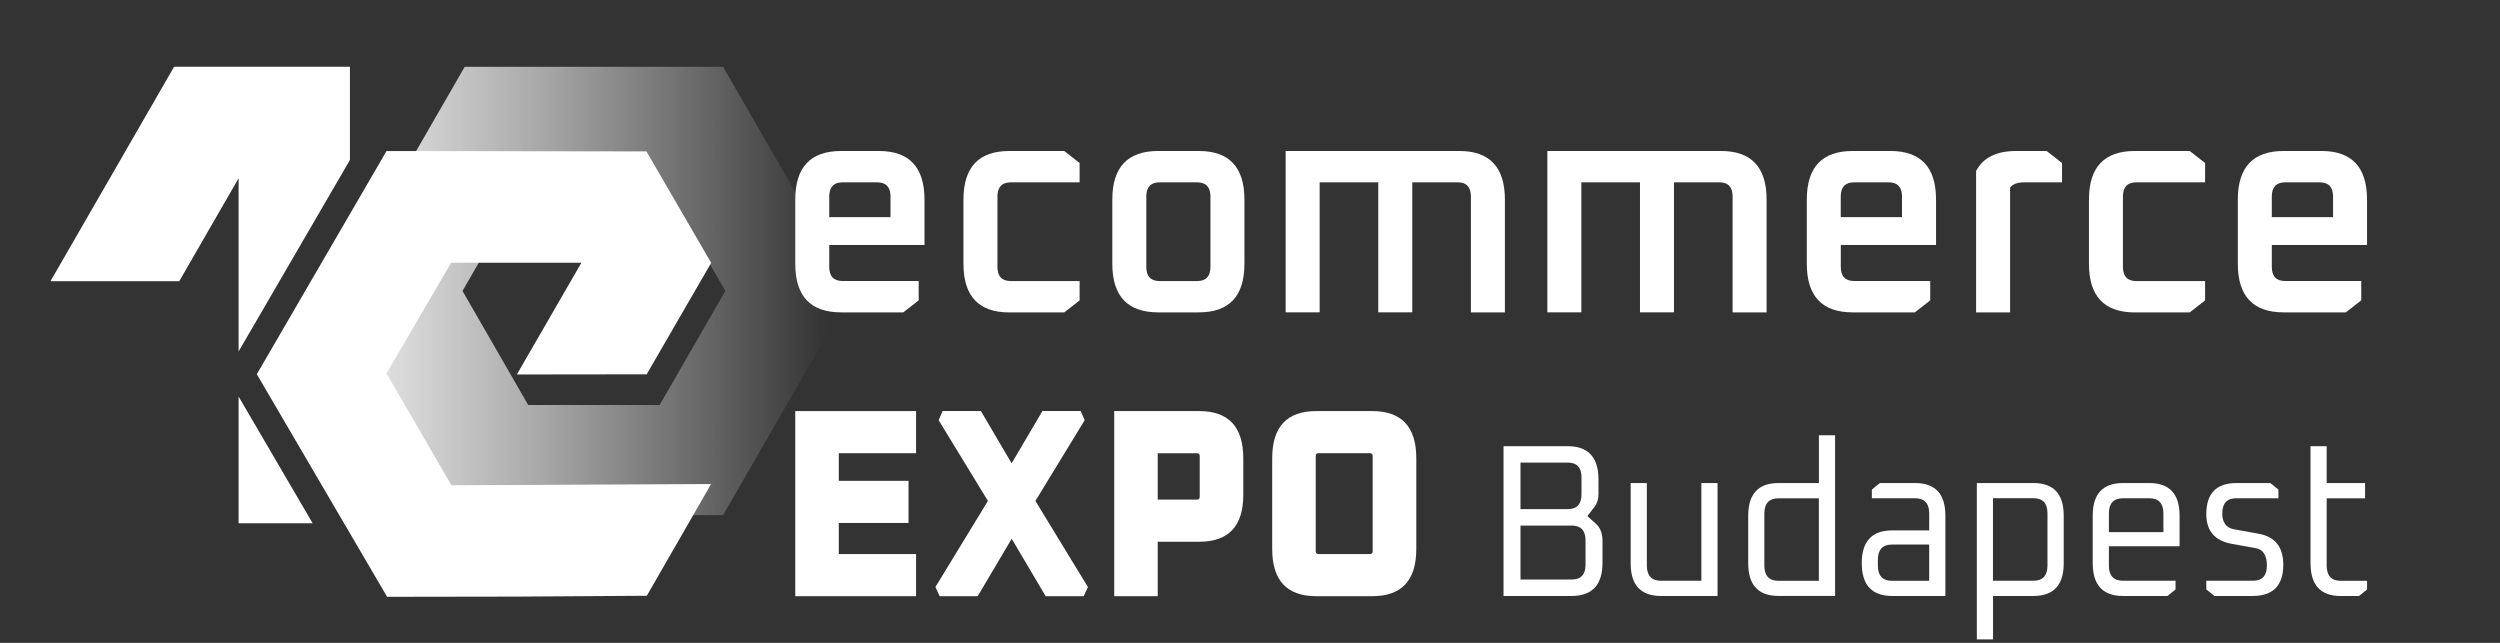 <svg xmlns="http://www.w3.org/2000/svg" width="315" height="81" viewBox="0 0 315 81" fill="none"><rect x="0" y="0" width="315" height="81" fill="#333333" stroke="none"/><g clip-path="url(#clip0_22832_30)"><path d="M83.115 22.295L91.395 36.662L83.115 51.03H66.555L58.275 36.662L66.555 22.295H83.115ZM91.112 8.417H58.552L42.275 36.662L58.552 64.908H91.112L107.388 36.662L91.112 8.417Z" fill="url(#paint0_linear_22832_30)"></path><path d="M189.445 75.092V56.218H197.514C200.107 56.218 201.407 57.612 201.407 60.401V62.291C201.407 62.912 201.235 63.441 200.899 63.877L200.008 65.027L201.077 65.985C201.638 66.481 201.915 67.208 201.915 68.173V70.909C201.915 73.698 200.615 75.092 198.022 75.092H189.445ZM191.583 73.017H198.049C199.203 73.017 199.777 72.396 199.777 71.153V68.087C199.777 66.844 199.197 66.223 198.049 66.223H191.583V73.01V73.017ZM191.583 64.148H197.541C198.695 64.148 199.269 63.527 199.269 62.285V60.15C199.269 58.907 198.695 58.286 197.541 58.286H191.583V64.141V64.148Z" fill="white"></path><path d="M205.465 70.988V60.863H207.504V71.259C207.504 72.534 208.097 73.175 209.285 73.175H214.372V60.863H216.41V75.092H209.285C206.738 75.092 205.465 73.724 205.465 70.988Z" fill="white"></path><path d="M220.275 70.989V64.968C220.275 62.232 221.549 60.864 224.095 60.864H229.182V54.844H231.221V75.086H224.095C221.549 75.086 220.275 73.718 220.275 70.982V70.989ZM222.308 71.266C222.308 72.542 222.901 73.183 224.089 73.183H229.176V62.787H224.089C222.901 62.787 222.308 63.428 222.308 64.704V71.273V71.266Z" fill="white"></path><path d="M238.42 75.092C235.86 75.092 234.58 73.717 234.58 70.961C234.58 68.206 235.86 66.831 238.42 66.831H243.078V64.696C243.078 63.421 242.484 62.78 241.297 62.78H235.853V61.683L236.869 60.863H241.297C243.843 60.863 245.117 62.231 245.117 64.967V75.092H238.427H238.42ZM236.612 71.265C236.612 72.541 237.206 73.182 238.394 73.182H243.078V68.615H238.394C237.206 68.615 236.612 69.256 236.612 70.532V71.272V71.265Z" fill="white"></path><path d="M249.082 80.564V60.863H256.208C258.754 60.863 260.028 62.231 260.028 64.967V70.988C260.028 73.724 258.754 75.092 256.208 75.092H251.121V80.564H249.082ZM251.114 73.175H256.201C257.389 73.175 257.982 72.534 257.982 71.259V64.69C257.982 63.414 257.389 62.773 256.201 62.773H251.114V73.169V73.175Z" fill="white"></path><path d="M263.682 70.988V64.967C263.682 62.231 264.955 60.863 267.502 60.863H270.807C273.354 60.863 274.627 62.231 274.627 64.967V68.827H265.72V71.259C265.72 72.534 266.314 73.175 267.502 73.175H274.119V74.272L273.103 75.092H267.508C264.962 75.092 263.688 73.724 263.688 70.988H263.682ZM265.72 67.049H272.589V64.696C272.589 63.421 271.995 62.78 270.807 62.78H267.502C266.314 62.78 265.72 63.421 265.72 64.696V67.049Z" fill="white"></path><path d="M277.994 74.272V73.175H283.873C285.041 73.175 285.628 72.534 285.628 71.259C285.628 69.983 285.159 69.236 284.229 69.071L281.201 68.523C279.063 68.139 277.994 66.89 277.994 64.776C277.994 62.165 279.268 60.863 281.814 60.863H286.063L287.079 61.683V62.78H281.788C280.6 62.78 280.006 63.421 280.006 64.696C280.006 65.846 280.508 66.514 281.511 66.692L284.539 67.241C286.644 67.604 287.693 68.913 287.693 71.153C287.693 73.777 286.406 75.092 283.827 75.092H279.017L278.001 74.272H277.994Z" fill="white"></path><path d="M291.123 70.988V56.218H293.162V60.87H297.998V62.787H293.162V71.266C293.162 72.541 293.756 73.182 294.943 73.182H298.249V74.279L297.233 75.099H294.943C292.396 75.099 291.13 73.731 291.13 70.995L291.123 70.988Z" fill="white"></path><path d="M100.203 33.24V25.144C100.203 21.067 102.13 19.024 105.983 19.024H110.74C114.566 19.024 116.486 21.067 116.486 25.144V30.874H104.485V33.623C104.485 34.812 105.046 35.407 106.167 35.407H115.754V37.846L113.814 39.359H105.983C102.13 39.359 100.203 37.317 100.203 33.24ZM104.485 27.358H112.204V24.761C112.204 23.571 111.644 22.976 110.522 22.976H106.167C105.046 22.976 104.485 23.571 104.485 24.761V27.358Z" fill="white"></path><path d="M121.396 33.24V25.144C121.396 21.067 123.323 19.024 127.176 19.024H134.091L136.03 20.538V22.976H127.361C126.239 22.976 125.678 23.571 125.678 24.761V33.63C125.678 34.819 126.239 35.414 127.361 35.414H136.03V37.852L134.091 39.366H127.176C123.323 39.366 121.396 37.324 121.396 33.246V33.24Z" fill="white"></path><path d="M140.152 33.24V25.144C140.152 21.067 142.079 19.024 145.932 19.024H151.052C154.878 19.024 156.798 21.067 156.798 25.144V33.24C156.798 37.317 154.885 39.359 151.052 39.359H145.932C142.079 39.359 140.152 37.317 140.152 33.24ZM144.434 33.63C144.434 34.819 144.995 35.414 146.117 35.414H150.834C151.956 35.414 152.516 34.819 152.516 33.63V24.761C152.516 23.571 151.956 22.976 150.834 22.976H146.117C144.995 22.976 144.434 23.571 144.434 24.761V33.63Z" fill="white"></path><path d="M161.992 39.359V19.024H183.87C187.697 19.024 189.617 21.067 189.617 25.144V39.359H185.335V24.754C185.335 23.565 184.774 22.97 183.653 22.97H177.945V39.353H173.664V22.97H166.274V39.353H161.992V39.359Z" fill="white"></path><path d="M194.967 39.359V19.024H216.845C220.672 19.024 222.591 21.067 222.591 25.144V39.359H218.31V24.754C218.31 23.565 217.749 22.97 216.627 22.97H210.92V39.353H206.638V22.97H199.249V39.353H194.967V39.359Z" fill="white"></path><path d="M227.658 33.24V25.144C227.658 21.067 229.585 19.024 233.438 19.024H238.195C242.028 19.024 243.941 21.067 243.941 25.144V30.874H231.94V33.623C231.94 34.812 232.501 35.407 233.623 35.407H243.209V37.846L241.269 39.359H233.438C229.585 39.359 227.658 37.317 227.658 33.24ZM231.934 27.358H239.653V24.761C239.653 23.571 239.092 22.976 237.97 22.976H233.616C232.494 22.976 231.934 23.571 231.934 24.761V27.358Z" fill="white"></path><path d="M248.99 39.359V21.542C249.868 19.864 251.55 19.024 254.037 19.024H257.877L259.817 20.538V22.976H255.027C254.196 22.976 253.615 23.195 253.272 23.637V39.366H248.99V39.359Z" fill="white"></path><path d="M263.207 33.24V25.144C263.207 21.067 265.134 19.024 268.987 19.024H275.901L277.841 20.538V22.976H269.171C268.05 22.976 267.489 23.571 267.489 24.761V33.63C267.489 34.819 268.05 35.414 269.171 35.414H277.841V37.852L275.901 39.366H268.987C265.134 39.366 263.207 37.324 263.207 33.246V33.24Z" fill="white"></path><path d="M281.965 33.24V25.144C281.965 21.067 283.891 19.024 287.744 19.024H292.501C296.328 19.024 298.248 21.067 298.248 25.144V30.874H286.247V33.623C286.247 34.812 286.808 35.407 287.929 35.407H297.516V37.846L295.576 39.359H287.744C283.891 39.359 281.965 37.317 281.965 33.24ZM286.247 27.358H293.966V24.761C293.966 23.571 293.405 22.976 292.284 22.976H287.929C286.808 22.976 286.247 23.571 286.247 24.761V27.358Z" fill="white"></path><path d="M41.275 8.411H30.065H22.036V8.471L21.937 8.411L6.359 35.434H22.583L30.065 22.461V42.439V43.741V44.283L44.092 20.155V8.411H41.275Z" fill="white"></path><path d="M56.877 61.142L48.695 47.052L56.843 33.101H73.259L65.124 47.184L81.48 47.164L89.608 33.121L81.453 19.078L48.702 19.031L32.359 47.151L48.775 75.198L65.163 75.172L81.499 75.066L89.601 60.983L56.89 61.142H56.877Z" fill="white"></path><path d="M100.203 75.119V51.797H115.424V57.104H105.686V60.586H114.474V65.893H105.686V69.812H115.424V75.119H100.203Z" fill="white"></path><path d="M117.859 73.969L124.477 63.117L118.268 52.94L118.77 51.79H123.593L127.466 58.379L131.345 51.79H136.168L136.67 52.94L130.461 63.117L137.079 73.969L136.544 75.119H131.754L127.472 67.882L123.19 75.119H118.4L117.866 73.969H117.859Z" fill="white"></path><path d="M140.391 75.119V51.797H151.105C154.8 51.797 156.654 53.779 156.654 57.745V62.344C156.654 66.29 154.807 68.259 151.105 68.259H145.873V75.119H140.391ZM145.873 62.952H150.822C151.053 62.952 151.165 62.827 151.165 62.582V57.48C151.165 57.229 151.053 57.11 150.822 57.11H145.873V62.959V62.952Z" fill="white"></path><path d="M160.297 69.171V57.745C160.297 53.779 162.144 51.797 165.846 51.797H172.905C176.6 51.797 178.454 53.779 178.454 57.745V69.171C178.454 73.136 176.606 75.119 172.905 75.119H165.846C162.151 75.119 160.297 73.136 160.297 69.171ZM165.78 69.442C165.78 69.693 165.898 69.812 166.123 69.812H172.615C172.846 69.812 172.958 69.686 172.958 69.442V57.474C172.958 57.223 172.846 57.104 172.615 57.104H166.123C165.892 57.104 165.78 57.229 165.78 57.474V69.442Z" fill="white"></path><path d="M30.064 49.966V65.932H39.394L30.064 49.966Z" fill="white"></path></g><defs><linearGradient id="paint0_linear_22832_30" x1="104.208" y1="36.662" x2="-1.032" y2="36.662" gradientUnits="userSpaceOnUse"><stop stop-color="white" stop-opacity="0"></stop><stop offset="0.15" stop-color="white" stop-opacity="0.26"></stop><stop offset="0.34" stop-color="white" stop-opacity="0.57"></stop><stop offset="0.5" stop-color="white" stop-opacity="0.8"></stop><stop offset="0.62" stop-color="white" stop-opacity="0.95"></stop><stop offset="0.68" stop-color="white"></stop></linearGradient><clipPath id="clip0_22832_30"><rect width="315" height="80" fill="white" transform="translate(0 0.688)"></rect></clipPath></defs></svg>